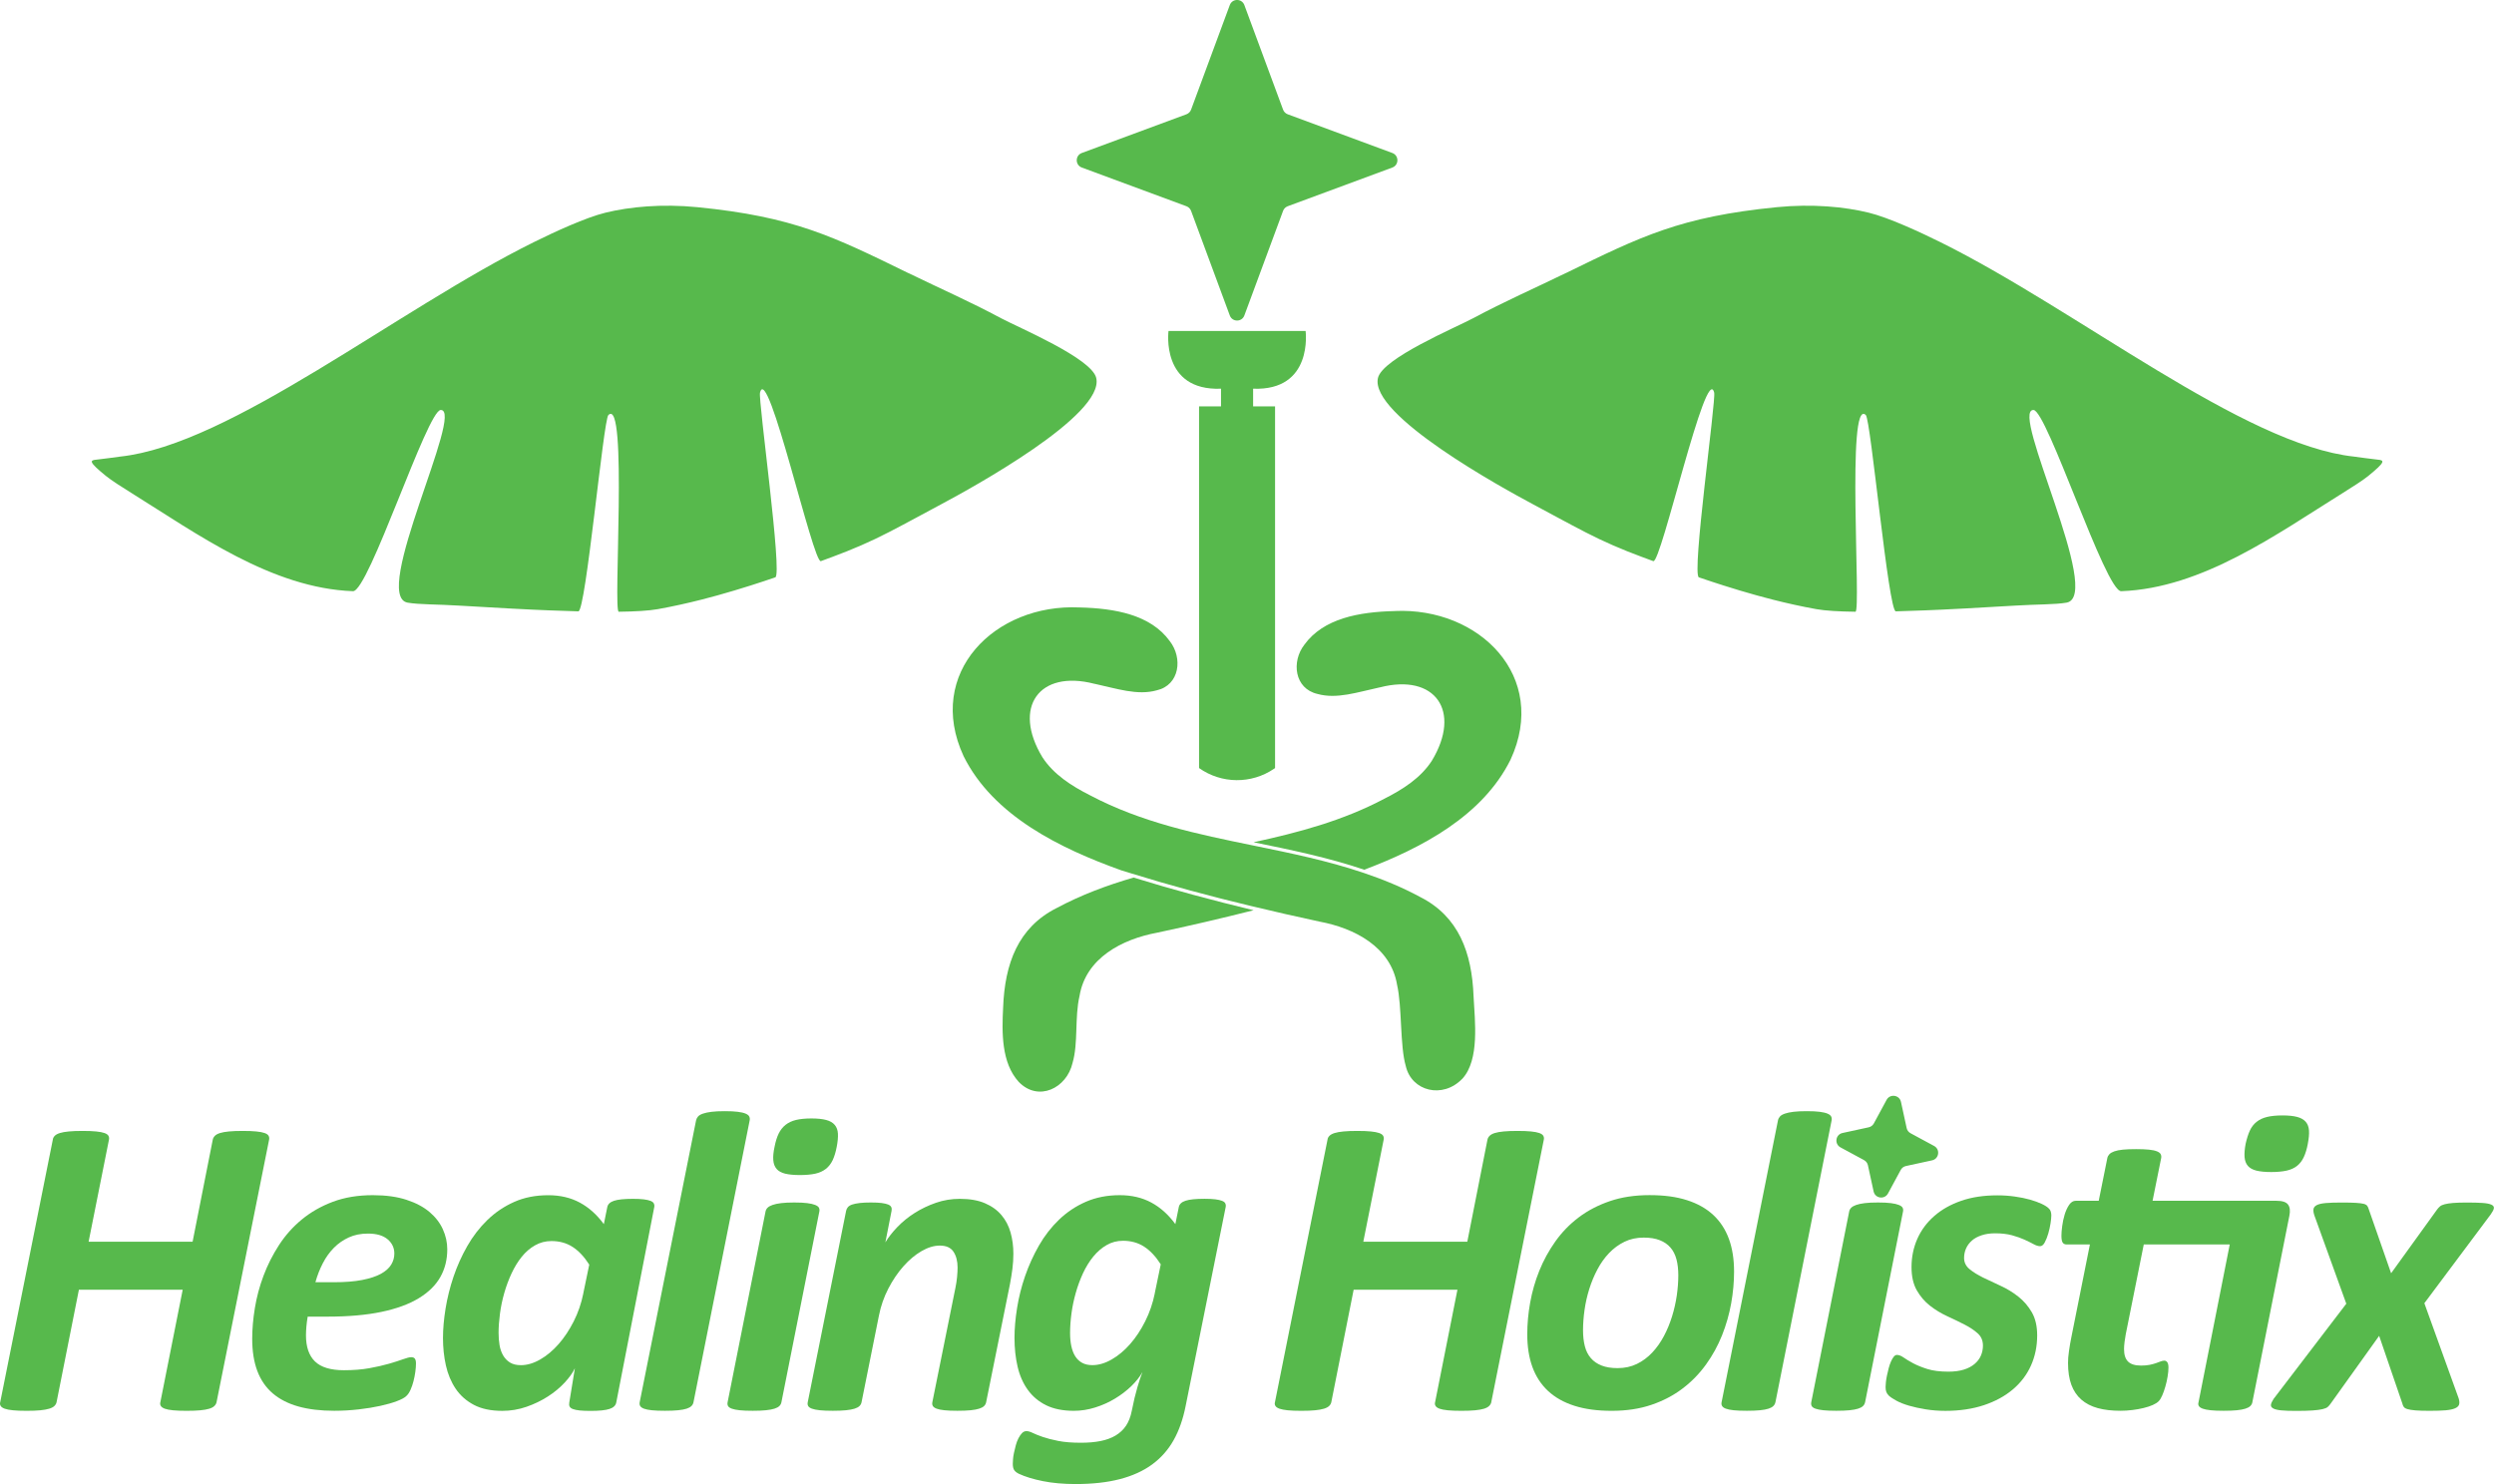 <svg viewBox="0 0 627.13 373.3" xmlns="http://www.w3.org/2000/svg" data-name="Layer 2" id="Layer_2">
  <defs>
    <style>
      .cls-1 {
        fill: #57b94c;
      }
    </style>
  </defs>
  <g data-name="Layer 3" id="Layer_3">
    <path d="M265.67,228.41c-9.65,4.88-13.02,13.94-13.43,25.06-.32,6.21-.45,13.83,3.9,18.63,4.95,5.16,12.11,1.61,13.56-4.75,1.47-5,.49-11.39,1.76-16.86,1.59-9.55,10.74-14.26,19.49-15.89,8-1.7,16.17-3.59,24.28-5.65-10.23-2.46-20.45-5.2-30.18-8.22-6.64,1.93-13.14,4.34-19.37,7.68Z" class="cls-1"></path>
    <path d="M228.41,68.69c-18.82-9.19-28.74-14.18-53.06-16.58-8.93-.88-17.05-.1-23.08,1.38-5,1.22-12.81,4.83-17.94,7.37-34.51,17.05-76.31,51.02-104.15,53.99-.73.08-4.19.6-5.88.76-1.74.16-2.12.48,2.38,4.14,1.26,1.03,4.17,2.89,6.24,4.17,16.82,10.48,35.44,24.03,55.84,24.78,3.92.15,18.68-45.52,22.06-45.58,6.1-.12-17.64,46.82-8.32,48.46,2.82.5,7.48.41,12.99.75,3.77.23,7.95.47,12.26.7,2.01.11,4.06.21,6.1.31,1.39.07,2.79.13,4.17.18,2.52.1,5.01.19,7.41.25,1.87.05,6.29-48.18,7.55-49.38,4.94-4.74,1.12,49.5,2.61,49.48,4.13-.05,7.55-.25,9.81-.65,3.73-.67,7.42-1.49,11.08-2.42,1.32-.33,2.63-.68,3.94-1.05,1.41-.39,2.82-.8,4.23-1.22s2.73-.83,4.09-1.26c2.08-.66,4.15-1.34,6.21-2.05,1.87-.64-4.32-44.54-3.84-46.46,1.96-7.94,13.36,43.1,15.31,42.38.97-.36,1.95-.72,2.92-1.08,2.43-.9,4.83-1.86,7.2-2.89s4.71-2.14,7-3.33c4.44-2.29,8.96-4.78,13.31-7.1,7.33-3.92,41.03-22.34,38.8-31.69-1.18-4.96-19.5-12.64-23.95-15.02-7.93-4.25-15.2-7.41-23.3-11.36Z" class="cls-1"></path>
    <path d="M393.74,68.69c18.82-9.19,28.74-14.18,53.06-16.58,8.93-.88,17.05-.1,23.08,1.38,5,1.22,12.81,4.83,17.94,7.37,34.51,17.05,76.31,51.02,104.15,53.99.73.08,4.19.6,5.88.76,1.74.16,2.12.48-2.38,4.14-1.26,1.03-4.17,2.89-6.24,4.17-16.82,10.48-35.44,24.03-55.84,24.78-3.92.15-18.68-45.52-22.06-45.58-6.1-.12,17.64,46.82,8.32,48.46-2.82.5-7.48.41-12.99.75-3.77.23-7.95.47-12.26.7-2.01.11-4.06.21-6.1.31-1.39.07-2.79.13-4.17.18-2.52.1-5.01.19-7.41.25-1.87.05-6.29-48.18-7.55-49.38-4.94-4.74-1.12,49.5-2.61,49.48-4.13-.05-7.55-.25-9.81-.65-3.73-.67-7.42-1.49-11.08-2.42-1.32-.33-2.63-.68-3.94-1.05-1.41-.39-2.82-.8-4.23-1.22-1.37-.41-2.73-.83-4.09-1.26-2.08-.66-4.15-1.34-6.21-2.05-1.87-.64,4.32-44.54,3.84-46.46-1.96-7.94-13.36,43.1-15.31,42.38-.97-.36-1.95-.72-2.92-1.08-2.43-.9-4.83-1.86-7.2-2.89s-4.71-2.14-7-3.33c-4.44-2.29-8.96-4.78-13.31-7.1-7.33-3.92-41.03-22.34-38.8-31.69,1.18-4.96,19.5-12.64,23.95-15.02,7.93-4.25,15.2-7.41,23.3-11.36Z" class="cls-1"></path>
    <path d="M311.09,83.25h-17.26s-2,15.1,13.2,14.52v4.45h-5.52v90.97h0c5.63,3.99,13.15,4.06,18.85.18l.26-.18v-90.97h-5.52v-4.45c15.19.58,13.2-14.52,13.2-14.52h-17.26.05Z" class="cls-1"></path>
    <path d="M350.11,42.14l-26.32,9.74c-.53.2-.95.62-1.15,1.15l-9.74,26.32c-.63,1.7-3.03,1.7-3.66,0l-9.74-26.32c-.2-.53-.62-.95-1.15-1.15l-26.32-9.74c-1.7-.63-1.7-3.03,0-3.66l26.32-9.74c.53-.2.95-.62,1.15-1.15l9.74-26.32c.63-1.7,3.03-1.7,3.66,0l9.74,26.32c.2.53.62.95,1.15,1.15l26.32,9.74c1.7.63,1.7,3.03,0,3.66Z" class="cls-1"></path>
    <path d="M367.72,271.32c-4.94,5.17-12.79,3.16-14.23-3.19-1.48-5-.92-14.96-2.19-20.44-1.59-9.54-10.75-14.25-19.49-15.88-5.67-1.22-11.45-2.53-17.21-3.92-10.24-2.45-20.46-5.2-30.19-8.22-.82-.26-1.66-.5-2.47-.76-15.21-5.46-32.15-13.63-39.64-28.72-9.68-20.9,7.85-38.4,29.13-37.4,8.93.21,17.91,1.83,22.71,8.46,3.32,4.25,2.51,11.07-3.29,12.39-4.83,1.36-10.14-.47-15.41-1.6l-.3-.06c-13.87-3.57-20.61,5.93-13.03,18.47,2.82,4.36,7.35,7.24,11.93,9.56,13,6.89,27.1,9.8,41.2,12.68,9.39,1.92,18.76,3.84,27.82,6.92,4.79,1.62,9.5,3.55,14.05,6.01,9.65,4.88,13.02,13.93,13.43,25.06.32,6.2,1.54,15.84-2.81,20.64Z" class="cls-1"></path>
    <path d="M350.71,153.7c-8.92.2-17.91,1.83-22.71,8.45-3.32,4.26-2.51,11.07,3.3,12.4,4.84,1.36,10.13-.47,15.41-1.6l.29-.06c13.87-3.57,20.62,5.93,13.04,18.47-2.82,4.36-7.35,7.23-11.95,9.55-10.43,5.53-21.58,8.49-32.87,10.94,9.38,1.92,18.76,3.84,27.82,6.91,14.42-5.44,29.76-13.51,36.79-27.67,9.68-20.91-7.84-38.39-29.13-37.4Z" class="cls-1"></path>
    <path d="M67.54,285.69c-.16-.29-.49-.52-1-.7-.5-.18-1.2-.31-2.1-.4-.9-.09-2.03-.13-3.4-.13s-2.52.04-3.45.13c-.94.09-1.69.22-2.26.4-.58.18-1.01.41-1.29.7-.29.29-.47.61-.54.97l-5.07,25.67h-26.15l5.12-25.67c.07-.36.03-.68-.13-.97-.16-.29-.49-.52-1-.7-.5-.18-1.2-.31-2.1-.4-.9-.09-2.03-.13-3.4-.13s-2.52.04-3.45.13c-.94.09-1.69.22-2.26.4-.58.18-1.01.41-1.29.7-.29.29-.45.61-.49.97L.06,352.66c-.11.36-.07.68.11.97.18.29.52.52,1.02.7.5.18,1.19.31,2.08.4.88.09,2.02.13,3.42.13s2.51-.04,3.42-.13c.92-.09,1.67-.22,2.26-.4.59-.18,1.03-.41,1.32-.7.29-.29.47-.61.54-.97l5.61-28.25h26.1l-5.61,28.25c-.11.36-.07.68.11.97.18.29.51.52,1,.7.49.18,1.18.31,2.08.4.9.09,2.03.13,3.4.13s2.52-.04,3.45-.13c.93-.09,1.69-.22,2.26-.4.57-.18,1.01-.41,1.29-.7.29-.29.47-.61.54-.97l13.21-66c.07-.36.03-.68-.13-.97Z" class="cls-1"></path>
    <path d="M111.37,309.22c-.74-1.64-1.86-3.09-3.37-4.37-1.51-1.28-3.44-2.3-5.8-3.07-2.35-.77-5.17-1.16-8.44-1.16-3.77,0-7.14.56-10.08,1.67-2.95,1.11-5.55,2.6-7.79,4.45-2.25,1.85-4.16,4-5.74,6.44-1.58,2.44-2.88,5.01-3.88,7.68-1.01,2.68-1.73,5.39-2.18,8.14-.45,2.75-.67,5.33-.67,7.74,0,3.13.43,5.83,1.29,8.11.86,2.28,2.16,4.16,3.88,5.63,1.73,1.47,3.87,2.57,6.44,3.29,2.57.72,5.58,1.08,9.03,1.08,2.08,0,4.13-.12,6.15-.35,2.01-.23,3.83-.53,5.45-.89,1.62-.36,3-.75,4.15-1.19,1.15-.43,1.94-.86,2.37-1.29.4-.36.75-.88,1.05-1.56.3-.68.56-1.41.75-2.18.2-.77.35-1.55.46-2.35.11-.79.16-1.49.16-2.1,0-.54-.09-.93-.27-1.19-.18-.25-.49-.38-.92-.38s-1.11.17-2.05.51c-.94.34-2.11.72-3.53,1.13-1.42.41-3.07.79-4.96,1.13-1.89.34-4.02.51-6.39.51-3.34,0-5.77-.74-7.28-2.21-1.51-1.47-2.26-3.67-2.26-6.58,0-.68.04-1.43.11-2.24.07-.81.18-1.63.32-2.45h4.96c5.25,0,9.77-.4,13.56-1.19,3.79-.79,6.92-1.93,9.38-3.42,2.46-1.49,4.28-3.27,5.45-5.34,1.17-2.07,1.75-4.39,1.75-6.98,0-1.73-.37-3.41-1.11-5.04ZM98.35,318.12c-.54.88-1.4,1.64-2.59,2.29-1.19.65-2.75,1.16-4.69,1.54s-4.35.57-7.23.57h-4.53c.47-1.69,1.09-3.28,1.86-4.77.77-1.49,1.7-2.79,2.78-3.88,1.08-1.1,2.33-1.97,3.75-2.62,1.42-.65,3.03-.97,4.83-.97,2.16,0,3.8.48,4.93,1.43,1.13.95,1.7,2.15,1.7,3.59,0,1.01-.27,1.95-.81,2.83Z" class="cls-1"></path>
    <path d="M164.41,302.7c-.14-.27-.42-.49-.84-.65-.41-.16-.98-.29-1.7-.38-.72-.09-1.62-.13-2.7-.13-2.19,0-3.78.16-4.77.49-.99.32-1.56.86-1.7,1.62l-.86,4.26c-1.73-2.37-3.74-4.18-6.04-5.42-2.3-1.24-4.94-1.86-7.93-1.86-3.2,0-6.07.57-8.6,1.7-2.53,1.13-4.78,2.65-6.74,4.56-1.96,1.91-3.64,4.09-5.04,6.55-1.4,2.46-2.55,5.02-3.45,7.68-.9,2.66-1.56,5.33-2,8.01-.43,2.68-.65,5.15-.65,7.41,0,2.41.24,4.71.73,6.9.49,2.19,1.3,4.14,2.45,5.85,1.15,1.71,2.68,3.06,4.58,4.07,1.91,1.01,4.29,1.51,7.17,1.51,2.08,0,4.11-.34,6.07-1.02,1.96-.68,3.75-1.55,5.37-2.59s3.02-2.2,4.21-3.48,2.05-2.49,2.59-3.64l-1.41,8.63c-.07.4-.05.73.08,1,.13.27.4.49.84.65.43.16,1,.28,1.7.35s1.61.11,2.72.11c2.19,0,3.78-.16,4.77-.49.99-.32,1.55-.86,1.7-1.62l9.55-49.12c.07-.36.04-.67-.11-.94ZM146.67,325.37c-.5,2.48-1.3,4.81-2.4,6.98-1.1,2.17-2.36,4.08-3.8,5.72-1.44,1.64-2.98,2.93-4.64,3.88-1.65.95-3.27,1.43-4.85,1.43-1.11,0-2.03-.22-2.75-.67-.72-.45-1.29-1.05-1.73-1.81-.43-.75-.73-1.62-.89-2.59-.16-.97-.24-2-.24-3.07,0-1.47.12-3.08.35-4.83.23-1.74.59-3.47,1.08-5.18.49-1.71,1.1-3.35,1.83-4.93.74-1.58,1.59-2.97,2.56-4.18.97-1.2,2.08-2.17,3.34-2.88,1.26-.72,2.64-1.08,4.15-1.08,2.01,0,3.78.49,5.31,1.48,1.53.99,2.92,2.47,4.18,4.45l-1.51,7.28Z" class="cls-1"></path>
    <path d="M188.41,280.84c-.14-.29-.45-.53-.92-.73-.47-.2-1.12-.35-1.97-.46-.84-.11-1.93-.16-3.26-.16s-2.44.05-3.32.16c-.88.11-1.61.26-2.18.46-.58.2-.99.44-1.24.73-.25.29-.41.61-.49.97l-14.18,70.9c-.07.36-.03.67.13.94.16.27.48.49.94.67.47.18,1.12.31,1.97.4.84.09,1.95.13,3.32.13,1.29,0,2.39-.04,3.29-.13.9-.09,1.62-.22,2.16-.4.54-.18.94-.4,1.21-.67.27-.27.44-.58.51-.94l14.13-70.9c.07-.36.04-.68-.11-.97Z" class="cls-1"></path>
    <path d="M195.28,294.02c.49.56,1.2.95,2.16,1.19.95.23,2.18.35,3.69.35s2.84-.12,3.88-.35c1.04-.23,1.92-.63,2.64-1.19.72-.56,1.29-1.29,1.73-2.21.43-.92.77-2.04,1.02-3.37.25-1.29.35-2.39.3-3.29s-.32-1.64-.81-2.21c-.49-.58-1.2-.99-2.16-1.24-.95-.25-2.18-.38-3.69-.38s-2.84.13-3.88.38c-1.04.25-1.92.67-2.64,1.24-.72.58-1.29,1.31-1.73,2.21-.43.9-.77,2-1.02,3.29-.29,1.33-.4,2.45-.32,3.37.07.92.35,1.65.84,2.21Z" class="cls-1"></path>
    <path d="M205.93,303.78c-.14-.27-.46-.5-.94-.7-.49-.2-1.15-.35-2-.46-.84-.11-1.93-.16-3.26-.16s-2.44.05-3.32.16c-.88.11-1.6.26-2.16.46-.56.2-.97.43-1.24.7-.27.27-.44.58-.51.94l-9.54,47.99c-.07.36-.04.67.11.94.14.27.46.49.94.67.49.18,1.15.31,2,.4.84.09,1.93.13,3.26.13s2.39-.04,3.29-.13c.9-.09,1.63-.22,2.18-.4.56-.18.97-.4,1.24-.67.27-.27.44-.58.51-.94l9.54-47.99c.07-.36.04-.67-.11-.94Z" class="cls-1"></path>
    <path d="M254.12,310.03c-.47-1.67-1.23-3.14-2.29-4.39-1.06-1.26-2.45-2.26-4.15-2.99-1.71-.74-3.82-1.11-6.34-1.11-2.08,0-4.09.33-6.01,1-1.92.67-3.7,1.52-5.34,2.56-1.64,1.04-3.08,2.22-4.34,3.53-1.26,1.31-2.26,2.6-3.02,3.86l1.56-7.93c.07-.36.04-.67-.08-.94-.13-.27-.39-.49-.78-.65-.4-.16-.94-.29-1.64-.38s-1.61-.13-2.72-.13-2,.04-2.78.13c-.77.09-1.4.22-1.89.38-.49.16-.84.38-1.08.65-.23.27-.39.58-.46.94l-9.65,48.15c-.07.36-.04.67.11.94.14.27.46.49.94.67.49.18,1.15.31,2,.4.84.09,1.93.13,3.26.13s2.39-.04,3.29-.13c.9-.09,1.63-.22,2.18-.4.56-.18.97-.4,1.24-.67.27-.27.44-.58.51-.94l4.37-21.78c.47-2.41,1.26-4.68,2.37-6.82,1.11-2.14,2.38-4.01,3.8-5.61,1.42-1.6,2.93-2.87,4.53-3.8,1.6-.93,3.14-1.4,4.61-1.4,1.62,0,2.77.52,3.45,1.56.68,1.04,1.02,2.37,1.02,3.99,0,.68-.05,1.47-.13,2.37-.09.9-.22,1.78-.4,2.64l-5.82,28.85c-.07.36-.03.67.13.94.16.27.48.49.94.67.47.18,1.12.31,1.97.4.84.09,1.93.13,3.26.13s2.43-.04,3.32-.13c.88-.09,1.6-.22,2.16-.4.56-.18.97-.4,1.24-.67.27-.27.44-.58.51-.94l5.99-29.71c.25-1.33.46-2.62.62-3.88.16-1.26.24-2.52.24-3.77,0-1.87-.23-3.64-.7-5.31Z" class="cls-1"></path>
    <path d="M308.12,302.69c-.14-.27-.42-.49-.84-.65-.41-.16-.98-.29-1.7-.38-.72-.09-1.62-.13-2.7-.13-2.19,0-3.78.16-4.77.49-.99.32-1.56.86-1.7,1.62l-.86,4.26c-1.73-2.37-3.74-4.18-6.04-5.42-2.3-1.24-4.94-1.86-7.93-1.86-3.16,0-6.01.56-8.55,1.67s-4.78,2.62-6.74,4.5c-1.96,1.89-3.64,4.05-5.04,6.5s-2.56,5-3.48,7.66c-.92,2.66-1.59,5.34-2.02,8.03-.43,2.7-.65,5.21-.65,7.55,0,2.59.26,5,.78,7.23.52,2.23,1.37,4.17,2.56,5.82,1.19,1.65,2.72,2.95,4.61,3.88,1.89.93,4.21,1.4,6.98,1.4,1.8,0,3.59-.28,5.36-.84,1.78-.56,3.44-1.3,4.99-2.24,1.54-.93,2.92-1.99,4.12-3.15,1.2-1.17,2.13-2.35,2.78-3.53-.4,1.01-.83,2.3-1.29,3.88-.47,1.58-.94,3.54-1.4,5.88-.29,1.47-.76,2.71-1.43,3.72-.67,1.01-1.54,1.83-2.62,2.48-1.08.65-2.35,1.11-3.8,1.4-1.46.29-3.1.43-4.93.43-2.26,0-4.17-.15-5.72-.46-1.55-.31-2.84-.64-3.88-1-1.04-.36-1.88-.69-2.51-1-.63-.31-1.16-.46-1.59-.46s-.81.17-1.13.51c-.32.34-.62.77-.89,1.29-.27.52-.49,1.11-.67,1.78-.18.66-.33,1.3-.46,1.91-.13.61-.21,1.17-.24,1.67-.04.5-.05.86-.05,1.08,0,.65.11,1.15.32,1.51.22.36.61.68,1.19.97,1.62.75,3.64,1.38,6.07,1.86,2.43.49,5.17.73,8.22.73,4.24,0,7.95-.41,11.13-1.24,3.18-.83,5.89-2.06,8.11-3.69,2.23-1.64,4.03-3.67,5.39-6.09,1.37-2.43,2.37-5.28,3.02-8.55l10.08-50.09c.07-.36.04-.67-.11-.94ZM290.38,325.31c-.5,2.48-1.3,4.82-2.4,7.01-1.1,2.19-2.36,4.11-3.8,5.74-1.44,1.64-2.98,2.93-4.64,3.88-1.65.95-3.27,1.43-4.85,1.43-1.01,0-1.86-.19-2.56-.57-.7-.38-1.28-.92-1.73-1.62-.45-.7-.78-1.55-1-2.56-.22-1.01-.32-2.12-.32-3.34,0-1.55.12-3.18.35-4.91.23-1.73.59-3.45,1.08-5.18s1.1-3.38,1.83-4.96c.74-1.58,1.6-2.97,2.59-4.18.99-1.2,2.1-2.17,3.34-2.88,1.24-.72,2.62-1.08,4.12-1.08,2.01,0,3.78.49,5.31,1.48,1.53.99,2.92,2.47,4.18,4.45l-1.51,7.28Z" class="cls-1"></path>
    <path d="M375,352.66c-.07.36-.25.68-.54.97-.29.29-.72.52-1.29.7-.58.18-1.33.31-2.26.4-.94.09-2.08.13-3.45.13s-2.5-.04-3.4-.13c-.9-.09-1.59-.22-2.08-.4s-.82-.41-1-.7c-.18-.29-.22-.61-.11-.97l5.61-28.25h-26.1l-5.61,28.25c-.07.36-.25.68-.54.97-.29.29-.73.52-1.32.7s-1.35.31-2.26.4c-.92.09-2.06.13-3.42.13s-2.54-.04-3.42-.13c-.88-.09-1.57-.22-2.08-.4-.5-.18-.84-.41-1.02-.7-.18-.29-.22-.61-.11-.97l13.21-66c.04-.36.2-.68.49-.97.29-.29.72-.52,1.29-.7.57-.18,1.33-.31,2.26-.4.93-.09,2.08-.13,3.45-.13s2.5.04,3.4.13c.9.09,1.6.22,2.1.4.5.18.84.41,1,.7s.21.61.13.97l-5.12,25.67h26.15l5.07-25.67c.07-.36.25-.68.54-.97.29-.29.72-.52,1.29-.7.57-.18,1.33-.31,2.26-.4.93-.09,2.08-.13,3.45-.13s2.5.04,3.4.13c.9.09,1.6.22,2.1.4.5.18.84.41,1,.7s.21.61.13.97l-13.21,66Z" class="cls-1"></path>
    <path d="M436.04,319.87c0,2.59-.24,5.25-.73,7.98s-1.25,5.4-2.29,8.01c-1.04,2.61-2.38,5.05-4.02,7.33-1.64,2.28-3.59,4.3-5.88,6.04-2.28,1.74-4.9,3.12-7.85,4.12-2.95,1.01-6.27,1.51-9.98,1.51s-6.77-.42-9.41-1.27c-2.64-.84-4.84-2.08-6.61-3.72-1.76-1.64-3.07-3.65-3.94-6.04s-1.29-5.13-1.29-8.22c0-2.59.24-5.25.73-7.98s1.25-5.39,2.29-7.98c1.04-2.59,2.38-5.04,4.02-7.36,1.64-2.32,3.59-4.34,5.88-6.07,2.28-1.73,4.9-3.09,7.85-4.1,2.95-1.01,6.27-1.51,9.98-1.51s6.77.42,9.41,1.27c2.64.84,4.84,2.08,6.61,3.72,1.76,1.64,3.07,3.65,3.94,6.04s1.29,5.13,1.29,8.22ZM422.02,320.79c0-1.51-.15-2.85-.46-4.02-.31-1.17-.81-2.16-1.51-2.97-.7-.81-1.6-1.43-2.7-1.86-1.1-.43-2.44-.65-4.02-.65-1.8,0-3.42.35-4.85,1.05-1.44.7-2.72,1.64-3.86,2.83s-2.11,2.56-2.94,4.12c-.83,1.56-1.51,3.21-2.05,4.93s-.94,3.48-1.19,5.26c-.25,1.78-.38,3.48-.38,5.1,0,1.51.15,2.86.46,4.04.3,1.19.81,2.18,1.51,2.99.7.81,1.6,1.43,2.7,1.86,1.1.43,2.43.65,4.02.65,1.8,0,3.41-.35,4.85-1.05,1.44-.7,2.72-1.65,3.86-2.86s2.11-2.59,2.94-4.15c.83-1.56,1.51-3.22,2.05-4.96s.93-3.5,1.19-5.26c.25-1.76.38-3.45.38-5.07Z" class="cls-1"></path>
    <path d="M446.43,352.71c-.07.36-.24.67-.51.94s-.67.49-1.21.67-1.26.31-2.16.4c-.9.09-2,.13-3.29.13-1.37,0-2.47-.04-3.32-.13-.84-.09-1.5-.22-1.97-.4-.47-.18-.78-.4-.94-.67s-.21-.58-.13-.94l14.18-70.9c.07-.36.23-.68.49-.97.25-.29.67-.53,1.24-.73.57-.2,1.3-.35,2.18-.46.88-.11,1.99-.16,3.32-.16s2.42.05,3.26.16c.84.11,1.5.26,1.97.46.47.2.77.44.92.73.14.29.18.61.11.97l-14.13,70.9Z" class="cls-1"></path>
    <path d="M478.01,277.16l1.43,6.58c.12.56.48,1.03.98,1.3l5.92,3.2c1.59.86,1.26,3.24-.51,3.62l-6.58,1.43c-.56.12-1.03.48-1.3.98l-3.2,5.92c-.86,1.59-3.24,1.26-3.62-.51l-1.43-6.58c-.12-.56-.48-1.03-.98-1.3l-5.92-3.2c-1.59-.86-1.26-3.24.51-3.62l6.58-1.43c.56-.12,1.03-.48,1.3-.98l3.2-5.92c.86-1.59,3.24-1.26,3.62.51Z" class="cls-1"></path>
    <path d="M468.98,352.71c-.07.36-.24.67-.51.94s-.68.49-1.24.67c-.56.18-1.29.31-2.18.4-.9.09-2,.13-3.29.13s-2.42-.04-3.26-.13c-.84-.09-1.51-.22-2-.4s-.8-.4-.94-.67c-.14-.27-.18-.58-.11-.94l9.54-47.99c.07-.36.24-.67.51-.94s.68-.5,1.24-.7c.56-.2,1.28-.35,2.16-.46.88-.11,1.99-.16,3.32-.16s2.42.05,3.26.16c.84.11,1.51.26,2,.46s.8.43.94.7c.14.27.18.58.11.94l-9.54,47.99Z" class="cls-1"></path>
    <path d="M515.81,305.8c0,.43-.06,1.07-.19,1.91-.13.84-.32,1.7-.57,2.56-.25.86-.55,1.61-.89,2.24-.34.63-.73.94-1.16.94-.47,0-1.02-.17-1.64-.51-.63-.34-1.39-.72-2.29-1.13-.9-.41-1.95-.78-3.15-1.11-1.2-.32-2.62-.49-4.23-.49-1.26,0-2.38.16-3.37.49-.99.32-1.81.76-2.45,1.32s-1.14,1.21-1.48,1.97c-.34.75-.51,1.56-.51,2.43,0,1.11.46,2.05,1.37,2.8s2.06,1.46,3.42,2.13c1.37.67,2.84,1.36,4.42,2.08,1.58.72,3.05,1.62,4.42,2.7,1.37,1.08,2.5,2.39,3.4,3.94.9,1.55,1.35,3.49,1.35,5.82,0,2.73-.52,5.26-1.56,7.58-1.04,2.32-2.56,4.32-4.56,6.01-2,1.69-4.42,3.01-7.28,3.96-2.86.95-6.08,1.43-9.68,1.43-1.73,0-3.37-.13-4.93-.38-1.56-.25-2.97-.56-4.21-.92-1.24-.36-2.29-.77-3.15-1.24-.86-.47-1.51-.9-1.94-1.29-.29-.29-.49-.59-.62-.92-.13-.32-.19-.74-.19-1.24,0-.32.03-.74.08-1.24s.14-1.06.27-1.67c.13-.61.27-1.22.43-1.83s.35-1.17.57-1.67.45-.91.7-1.21c.25-.31.52-.46.81-.46.5,0,1.06.22,1.67.65.61.43,1.4.91,2.37,1.43.97.52,2.17,1.01,3.59,1.46,1.42.45,3.19.67,5.31.67,1.47,0,2.76-.17,3.86-.51,1.1-.34,2-.82,2.72-1.43.72-.61,1.25-1.31,1.59-2.1.34-.79.51-1.64.51-2.53,0-1.26-.44-2.28-1.32-3.07-.88-.79-1.99-1.53-3.32-2.21-1.33-.68-2.78-1.38-4.34-2.1s-3.01-1.6-4.34-2.64c-1.33-1.04-2.44-2.34-3.32-3.88-.88-1.55-1.32-3.49-1.32-5.82,0-2.55.49-4.92,1.46-7.12.97-2.19,2.39-4.11,4.26-5.74,1.87-1.64,4.13-2.91,6.79-3.83,2.66-.92,5.68-1.37,9.06-1.37,1.51,0,2.97.1,4.39.3,1.42.2,2.7.46,3.83.78,1.13.32,2.12.68,2.97,1.08.84.4,1.45.79,1.81,1.19.4.36.59.97.59,1.83Z" class="cls-1"></path>
    <path d="M566.37,352.71c-.07.36-.24.67-.51.94-.27.27-.68.49-1.24.67-.56.18-1.28.31-2.16.4-.88.09-1.99.13-3.32.13s-2.37-.04-3.24-.13-1.54-.22-2.02-.4-.81-.4-.97-.67-.19-.58-.08-.94l7.85-39.69h-21.62l-4.53,22.59c-.11.54-.21,1.18-.3,1.91-.09.74-.13,1.34-.13,1.81,0,1.44.34,2.49,1.02,3.15.68.67,1.76,1,3.24,1,.86,0,1.6-.06,2.21-.19.61-.13,1.14-.27,1.59-.43.45-.16.84-.31,1.16-.43s.63-.19.92-.19.53.13.73.4c.2.27.3.71.3,1.32,0,.68-.07,1.46-.22,2.32-.14.86-.33,1.7-.57,2.51-.23.81-.49,1.55-.78,2.21-.29.67-.59,1.16-.92,1.48s-.81.63-1.46.92c-.65.29-1.41.54-2.29.75-.88.22-1.83.39-2.83.51-1.01.13-2.01.19-3.02.19-2.16,0-4.05-.22-5.69-.67-1.64-.45-3.01-1.16-4.12-2.13-1.11-.97-1.95-2.21-2.51-3.72-.56-1.51-.84-3.34-.84-5.5,0-.4.02-.85.05-1.37.04-.52.1-1.07.19-1.64.09-.58.18-1.16.27-1.75.09-.59.19-1.12.3-1.59l4.69-23.46h-5.82c-.47,0-.81-.15-1.02-.46s-.32-.89-.32-1.75c0-.61.06-1.41.19-2.4.13-.99.33-1.96.62-2.91.29-.95.67-1.77,1.13-2.45.47-.68,1.02-1.02,1.67-1.02h5.77l2.16-10.73c.07-.36.24-.68.51-.97.27-.29.68-.53,1.24-.73.56-.2,1.28-.34,2.16-.43.88-.09,1.99-.13,3.32-.13s2.37.04,3.24.13,1.54.23,2.02.43c.49.2.8.44.94.73.14.29.18.61.11.97l-2.16,10.73h31.11c1.51,0,2.5.32,2.97.97.47.65.57,1.58.32,2.8l-9.31,46.91ZM580.32,287.68c-.25,1.33-.59,2.45-1.02,3.37s-1,1.65-1.7,2.21-1.58.95-2.64,1.19c-1.06.23-2.35.35-3.86.35s-2.74-.12-3.69-.35c-.95-.23-1.67-.63-2.16-1.19s-.76-1.29-.84-2.21c-.07-.92.02-2.04.27-3.37.29-1.29.64-2.39,1.05-3.29.41-.9.98-1.64,1.7-2.21.72-.58,1.6-.99,2.64-1.24,1.04-.25,2.34-.38,3.88-.38s2.74.13,3.69.38c.95.25,1.67.67,2.16,1.24s.75,1.31.81,2.21-.05,2-.3,3.29Z" class="cls-1"></path>
    <path d="M609.62,327.8l8.63,23.94c.18.61.22,1.11.11,1.51s-.44.72-1,.97c-.56.25-1.36.42-2.4.51-1.04.09-2.39.13-4.04.13-1.51,0-2.7-.04-3.56-.11-.86-.07-1.53-.18-2-.32-.47-.14-.78-.34-.94-.59s-.28-.54-.35-.86l-5.82-16.98-12.19,17.04c-.22.32-.46.6-.73.84s-.72.42-1.35.57c-.63.14-1.46.25-2.48.32-1.02.07-2.4.11-4.12.11-1.55,0-2.79-.04-3.72-.13-.93-.09-1.62-.25-2.05-.49s-.62-.54-.57-.92.28-.87.67-1.48l18.28-23.94-8.03-22.22c-.22-.65-.29-1.18-.22-1.59.07-.41.35-.75.84-1,.49-.25,1.24-.42,2.26-.51,1.02-.09,2.38-.13,4.07-.13,1.47,0,2.63.03,3.48.08.84.05,1.49.13,1.94.24.45.11.75.28.92.51s.3.53.4.89l5.61,16.07,11.59-16.07c.22-.29.45-.54.7-.75.25-.22.65-.4,1.19-.54s1.24-.25,2.1-.32,2.03-.11,3.5-.11c1.65,0,2.97.04,3.96.11.99.07,1.72.22,2.18.43.47.22.67.51.62.89s-.32.89-.78,1.54l-16.72,22.38Z" class="cls-1"></path>
  </g>
</svg>